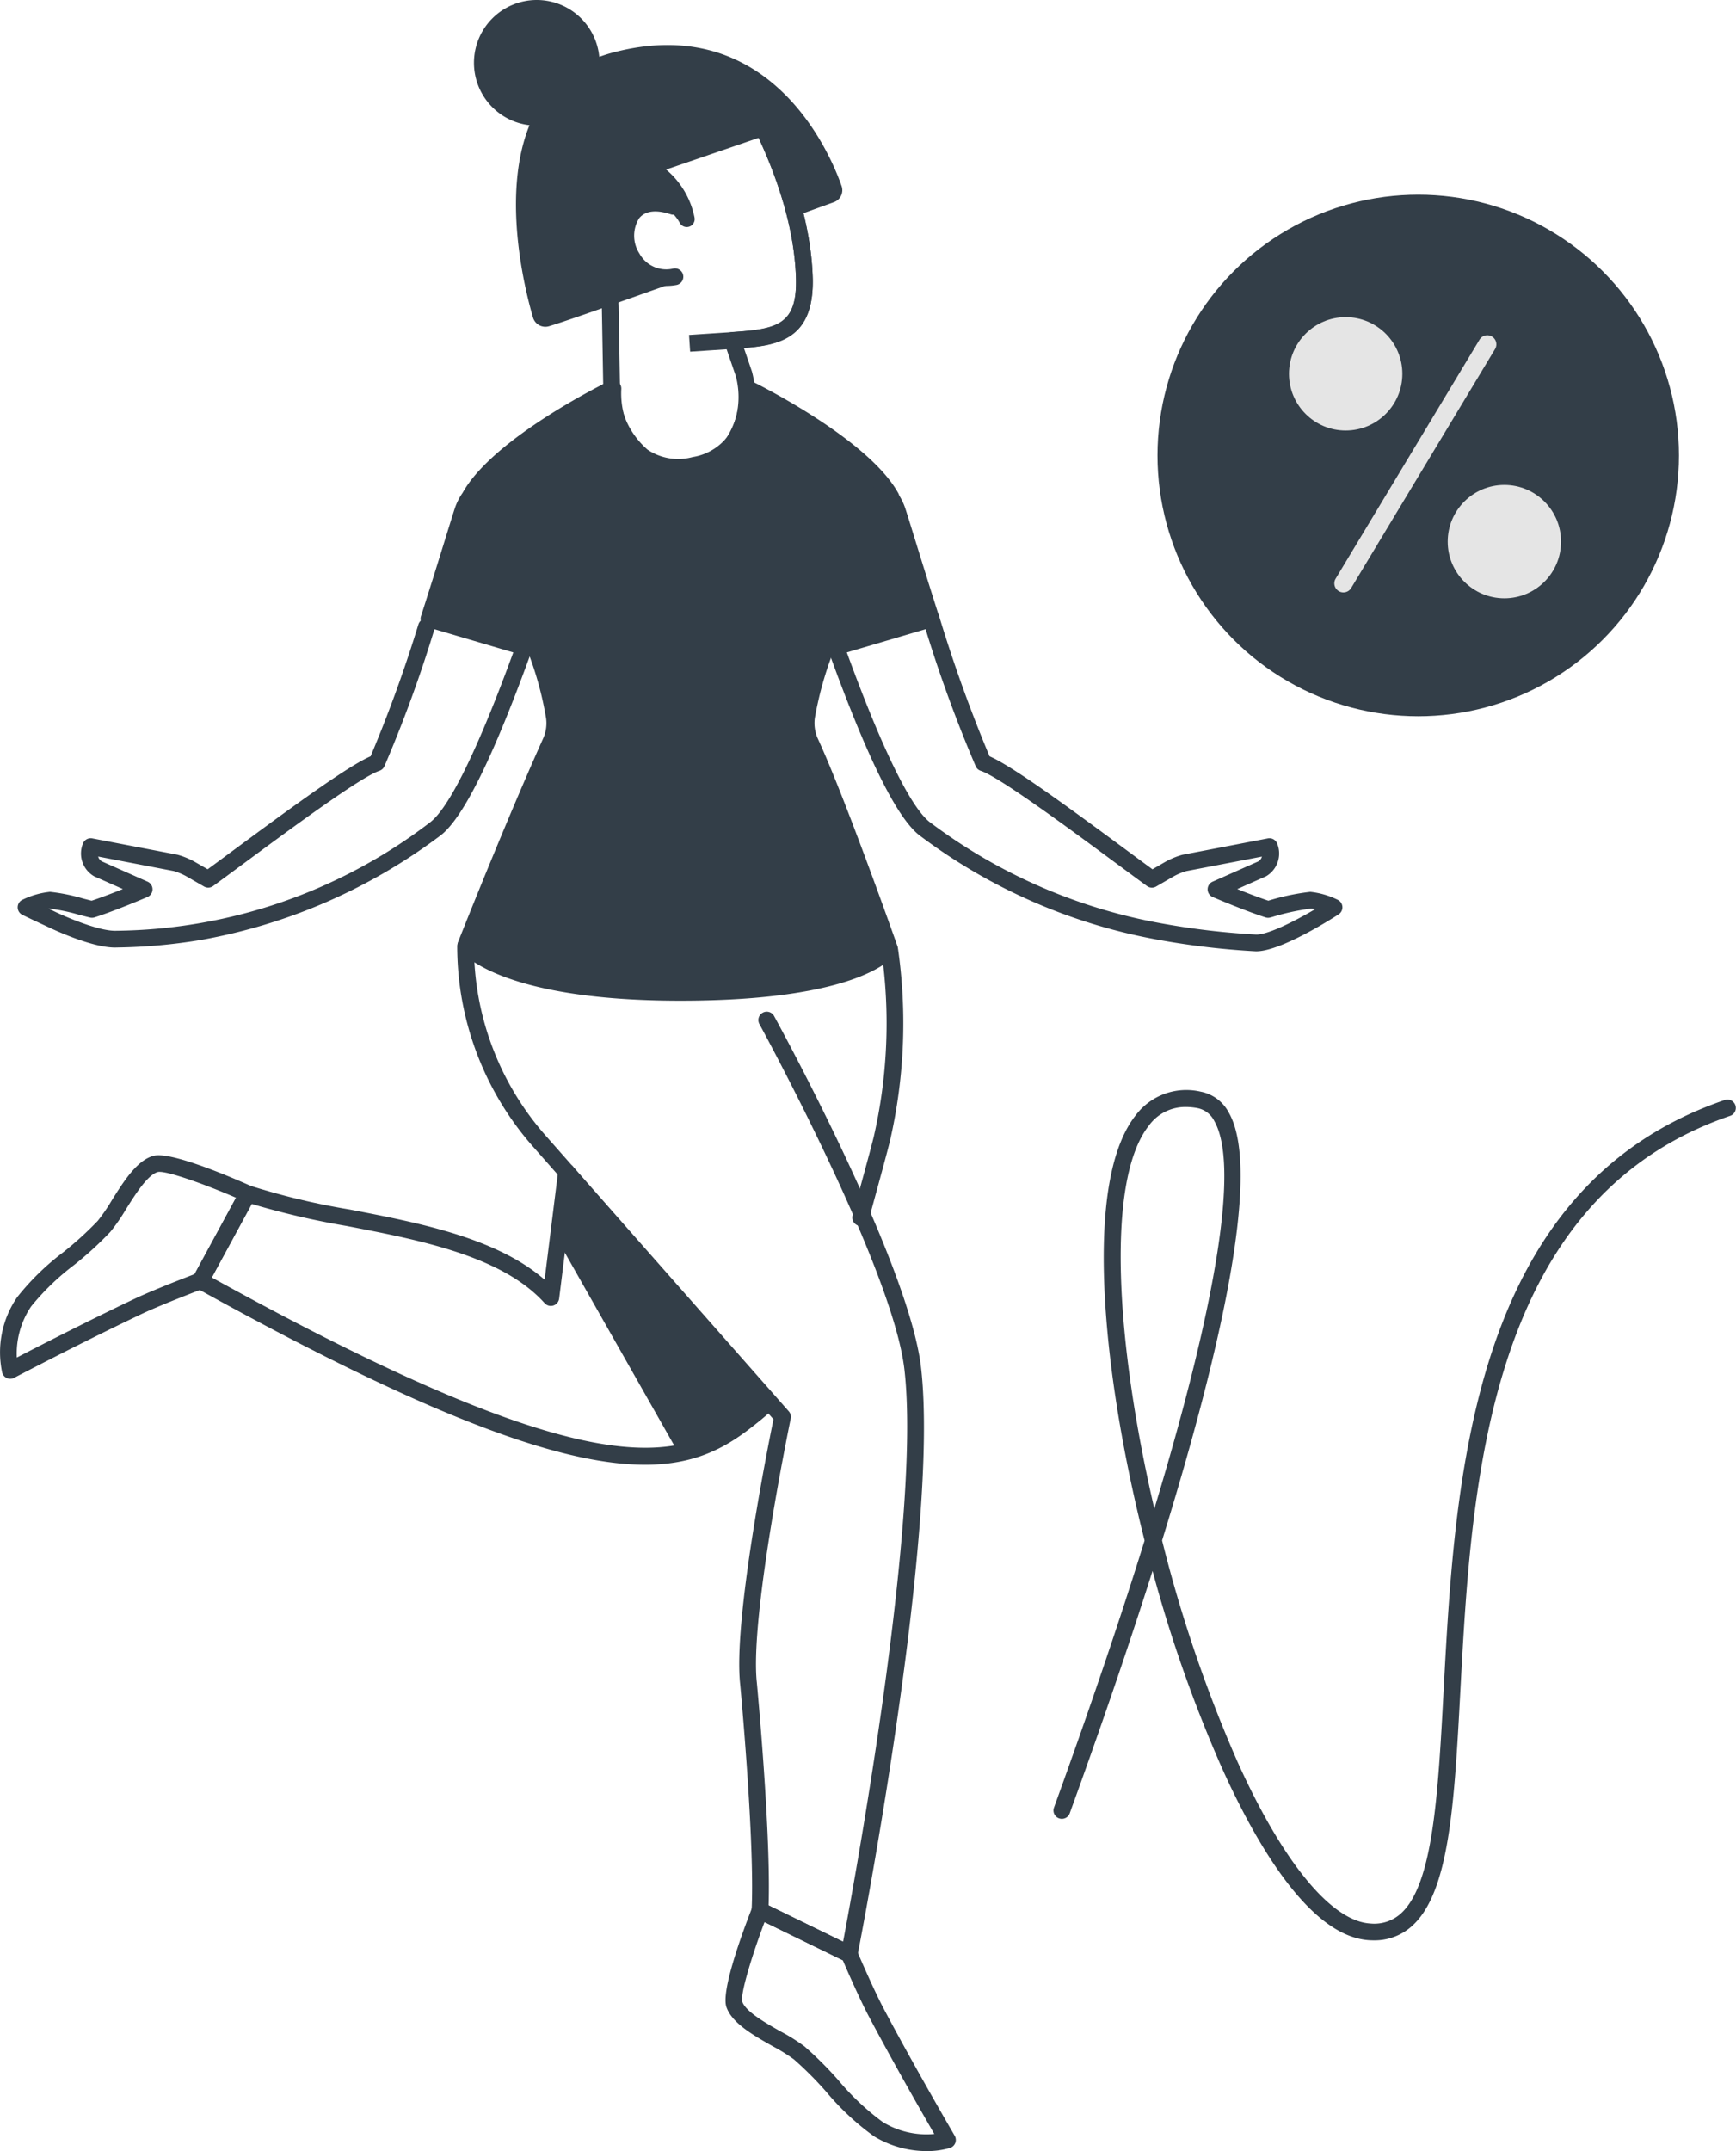 <svg id="Слой_1" data-name="Слой 1" xmlns="http://www.w3.org/2000/svg" viewBox="0 0 147.821 183.128">
  <defs>
    <style>
      .cls-1, .cls-2 {
        fill: #333e48;
      }

      .cls-2 {
        fill-rule: evenodd;
      }

      .cls-3 {
        fill: #e5e5e5;
      }
    </style>
  </defs>
  <path class="cls-1" d="M166.217,155.302a22.403,22.403,0,0,1-2.556-.155c-7.586-.873-18.913-5.602-35.646-14.882a.713.713,0,0,1-.281-.964l4.025-7.414a.713.713,0,0,1,.867-.331,60.347,60.347,0,0,0,8.434,2.015c5.895,1.135,12.511,2.41,16.603,5.978l1.155-9.264a.713.713,0,1,1,1.415.176l-1.333,10.694a.713.713,0,0,1-1.238.388c-3.611-4.018-10.656-5.375-16.871-6.572a68.166,68.166,0,0,1-8.066-1.874l-3.4,6.263c35.951,19.851,41.254,15.124,46.864,10.122a.713.713,0,0,1,.948,1.064C174.138,153.219,171.342,155.302,166.217,155.302Z" transform="translate(-111.289 -30.603)"/>
  <path class="cls-1" d="M190.172,213.731a8.618,8.618,0,0,1-4.466-1.262,22.297,22.297,0,0,1-4.057-3.779,30.056,30.056,0,0,0-2.76-2.767,14.925,14.925,0,0,0-1.805-1.12c-1.628-.92-3.473-1.962-3.941-3.338-.471-1.381,1.378-6.387,2.196-8.475a.714.714,0,0,1,.977-.381l7.6,3.707a.711.711,0,0,1,.343.362c.014.032,1.365,3.201,2.263,4.9,2.579,4.884,6.025,10.786,6.059,10.845a.713.713,0,0,1-.392,1.037A6.907,6.907,0,0,1,190.172,213.731ZM176.39,194.233c-1.096,2.91-2.07,6.148-1.896,6.776.292.858,2.026,1.838,3.292,2.553a15.626,15.626,0,0,1,2.002,1.255,30.922,30.922,0,0,1,2.909,2.906,21.578,21.578,0,0,0,3.746,3.526,7.118,7.118,0,0,0,4.402,1.026c-1.059-1.832-3.581-6.234-5.585-10.029-.787-1.49-1.869-3.972-2.208-4.763Z" transform="translate(-111.289 -30.603)"/>
  <path class="cls-1" d="M112.163,147.982a.713.713,0,0,1-.686-.518,8.272,8.272,0,0,1,1.277-6.432,21.682,21.682,0,0,1,3.911-3.815,28.788,28.788,0,0,0,2.948-2.681,15.183,15.183,0,0,0,1.196-1.746c.999-1.592,2.132-3.397,3.526-3.781,1.39-.415,6.296,1.656,8.34,2.567a.712.712,0,0,1,.336.991l-4.025,7.414a.714.714,0,0,1-.374.327c-.033.013-3.292,1.249-5.031,2.049-4.987,2.351-11.028,5.512-11.088,5.544A.708.708,0,0,1,112.163,147.982Zm12.708-17.616a.658.658,0,0,0-.146.014c-.872.241-1.934,1.933-2.709,3.168a15.958,15.958,0,0,1-1.335,1.932,29.766,29.766,0,0,1-3.102,2.831,20.946,20.946,0,0,0-3.637,3.51,7.169,7.169,0,0,0-1.221,4.355c1.875-.971,6.379-3.282,10.258-5.111,1.525-.701,4.073-1.687,4.88-1.995l3.528-6.5C128.717,131.419,125.752,130.366,124.872,130.366Z" transform="translate(-111.289 -30.603)"/>
  <path class="cls-1" d="M184.577,134.972a.726.726,0,0,1-.187-.025.713.713,0,0,1-.501-.875l.471-1.729c.503-1.843,1.074-3.932,1.328-4.958a43.243,43.243,0,0,0,.658-15.794.713.713,0,0,1,1.409-.22,44.792,44.792,0,0,1-.682,16.354c-.26,1.045-.832,3.142-1.337,4.993l-.471,1.727A.712.712,0,0,1,184.577,134.972Z" transform="translate(-111.289 -30.603)"/>
  <g>
    <path class="cls-2" d="M159.158,135.399l10.576,18.642a17.693,17.693,0,0,0,6.929-4.028l-17.138-19.64Z" transform="translate(-111.289 -30.603)"/>
    <path class="cls-1" d="M169.734,154.755a.714.714,0,0,1-.62-.361l-10.576-18.642a.711.711,0,0,1-.091-.404l.367-5.026a.713.713,0,0,1,1.248-.417l17.138,19.64a.713.713,0,0,1-.033.973,18.258,18.258,0,0,1-7.244,4.211A.709.709,0,0,1,169.734,154.755Zm-9.849-19.519,10.182,17.949a17.336,17.336,0,0,0,5.609-3.219L160.112,132.13Z" transform="translate(-111.289 -30.603)"/>
  </g>
  <path class="cls-1" d="M183.603,197.671a.714.714,0,0,1-.313-.072l-7.6-3.707a.713.713,0,0,1-.4-.676c.283-5.799-.961-19.084-.974-19.218-.599-5.415,2.318-20.045,2.834-22.568L156.541,128.065a25.806,25.806,0,0,1-6.32-16.911.713.713,0,0,1,.713-.706h.007a.713.713,0,0,1,.706.72,24.383,24.383,0,0,0,5.978,15.97l20.831,23.617a.714.714,0,0,1,.163.617c-.035.168-3.502,16.886-2.884,22.482.052.546,1.206,12.871 1,18.961l6.342,3.094c1.073-5.68,6.668-36.267,5.221-48.736-1.006-8.635-12.237-29.19-12.35-29.396a.713.713,0,0,1,1.25-.686c.468.854,11.478,21.006,12.516,29.917,1.616,13.923-5.125,48.617-5.412,50.087a.714.714,0,0,1-.7.576Z" transform="translate(-111.289 -30.603)"/>
  <path class="cls-1" d="M218.258,111.589l-.042-0a66.655,66.655,0,0,1-8.284-.974,47.843,47.843,0,0,1-20.368-8.91c-1.94-1.52-4.481-6.685-7.767-15.788a.713.713,0,1,1,1.341-.484c3.922,10.862,6.139,14.235,7.308,15.151a46.385,46.385,0,0,0,19.745,8.629,64.988,64.988,0,0,0,8.061.951h.024c1.004,0,3.233-1.121,4.979-2.15a1.332,1.332,0,0,0-.322-.062,19.538,19.538,0,0,0-3.291.71l-.189.051a.701.701,0,0,1-.403-.009c-1.786-.574-4.39-1.687-4.5-1.734a.713.713,0,0,1-.008-1.307l3.895-1.727a.699.699,0,0,0,.306-.409l-6.433,1.235a5.173,5.173,0,0,0-1.154.49l-1.422.824a.712.712,0,0,1-.777-.041c-.731-.533-1.603-1.178-2.554-1.881-3.99-2.95-10.02-7.409-11.602-7.927a.712.712,0,0,1-.423-.374,116.677,116.677,0,0,1-4.497-12.42.713.713,0,0,1,1.358-.435,124.115,124.115,0,0,0,4.309,11.99c1.889.813,6.427,4.118,11.702,8.019.79.584,1.526,1.129,2.171,1.601l1.013-.587a6.708,6.708,0,0,1,1.498-.636.716.716,0,0,1,.072-.017l7.24-1.39a.711.711,0,0,1,.801.447,2.248,2.248,0,0,1-.912,2.756.684.684,0,0,1-.074.038l-2.416,1.072c.813.327,1.814.714,2.646.991a19.61,19.61,0,0,1,3.574-.753,6.891,6.891,0,0,1,2.305.664.713.713,0,0,1,.105,1.251C224.772,108.767,220.379,111.589,218.258,111.589Z" transform="translate(-111.289 -30.603)"/>
  <path class="cls-1" d="M121.082,111.27c-2.063,0-5.46-1.632-5.849-1.821-1.145-.525-2.031-.959-2.04-.963a.713.713,0,0,1,.031-1.295,6.976,6.976,0,0,1,2.325-.663,15.845,15.845,0,0,1,2.797.565c.255.066.507.131.746.19.836-.277,1.842-.666,2.659-.993l-2.416-1.072a.722.722,0,0,1-.073-.038,2.242,2.242,0,0,1-.913-2.758.712.712,0,0,1,.8-.445l7.24,1.39a.647.647,0,0,1,.072.018,6.744,6.744,0,0,1,1.501.64l1.009.583c.627-.46,1.341-.987,2.107-1.554,5.307-3.924,9.872-7.25,11.767-8.066a116.783,116.783,0,0,0,4.065-11.208.713.713,0,1,1,1.356.438,112.236,112.236,0,0,1-4.25,11.633.714.714,0,0,1-.423.374c-1.587.521-7.653,5.007-11.667,7.975-.926.684-1.775,1.312-2.488,1.833a.714.714,0,0,1-.777.041l-1.419-.82a5.222,5.222,0,0,0-1.159-.495l-6.437-1.236a.707.707,0,0,0,.311.41l3.896,1.728a.713.713,0,0,1-.008,1.307c-.11.047-2.714,1.16-4.504,1.734a.718.718,0,0,1-.384.015c-.305-.073-.632-.157-.966-.244a15.488,15.488,0,0,0-2.519-.522c-.008.004-.041.002-.068.005q.212.099.441.203c.985.481,3.773,1.684,5.244,1.684.031,0,.062-0.0.092-.002a44.688,44.688,0,0,0,26.768-9.258c1.168-.915,3.381-4.285,7.307-15.152a.713.713,0,1,1,1.341.485c-3.289,9.107-5.829,14.271-7.766,15.789a47.871,47.871,0,0,1-20.367,8.908,47.171,47.171,0,0,1-7.245.653C121.172,111.269,121.127,111.27,121.082,111.27Z" transform="translate(-111.289 -30.603)"/>
  <g>
    <path class="cls-2" d="M179.967,91.627a36.527,36.527,0,0,1,2.085-7.093c.135.356.274.749.413,1.141l8.106-2.388c-1.305-4.063-2.417-7.771-2.869-9.161a4.728,4.728,0,0,0-.563-1.14c.014-.036.021-.036.021-.036-2.459-4.491-12.205-9.268-12.205-9.268s.485,6.701-5.657,6.773h-.16c-6.145-.071-5.657-6.773-5.657-6.773s-9.731,4.741-12.201,9.268a4.245,4.245,0,0,0-.595,1.176c-.453,1.39-1.565,5.098-2.873,9.161l8.109,2.388c.153-.428.307-.856.453-1.283a35.495,35.495,0,0,1,2.121,7.271,3.89,3.89,0,0,1-.31,2.103c-3.34,7.45-7.211,17.252-7.211,17.252s2.88,4.064,18.243,4.064c15.367,0,17.801-3.743,17.801-3.743s-4.427-12.547-6.73-17.537A3.931,3.931,0,0,1,179.967,91.627Z" transform="translate(-111.289 -30.603)"/>
    <path class="cls-1" d="M169.217,115.795c-15.553,0-18.699-4.186-18.825-4.364a.709.709,0,0,1-.081-.674c.038-.098,3.915-9.903,7.224-17.282a3.164,3.164,0,0,0,.254-1.716,28.717,28.717,0,0,0-1.48-5.485.718.718,0,0,1-.588.085l-8.109-2.388a.714.714,0,0,1-.478-.903c.781-2.427,1.506-4.77,2.036-6.482.366-1.184.656-2.121.838-2.682a5.101,5.101,0,0,1,.673-1.344c2.588-4.657,12.084-9.323,12.489-9.52a.713.713,0,0,1,1.023.693,7.009,7.009,0,0,0,1.431,4.63,4.652,4.652,0,0,0,3.524,1.378h.152a4.645,4.645,0,0,0,3.513-1.377,7.015,7.015,0,0,0,1.433-4.633.713.713,0,0,1,1.025-.69c.406.199,9.977,4.929,12.516,9.565a.709.709,0,0,1,.068.175,5.159,5.159,0,0,1,.527,1.123c.185.569.48,1.525.854,2.734.554,1.794,1.244,4.027,2.015,6.43a.713.713,0,0,1-.478.902l-8.105,2.388a.714.714,0,0,1-.512-.042,29.868,29.868,0,0,0-1.483,5.412l-.001.005a3.228,3.228,0,0,0,.264,1.772c2.29,4.961,6.573,17.083,6.754,17.597a.712.712,0,0,1-.075.626C187.344,112.144,184.528,115.795,169.217,115.795Zm-17.41-4.943c.968.836,5.038,3.518,17.41,3.518,12.296,0,16.091-2.435,16.982-3.205-.785-2.208-4.53-12.668-6.559-17.064a4.628,4.628,0,0,1-.379-2.576,36.448,36.448,0,0,1,2.125-7.245.713.713,0,0,1,.666-.459h.001a.714.714,0,0,1,.666.46c.063.167.127.341.191.519l6.759-1.992c-.684-2.144-1.296-4.126-1.798-5.749-.371-1.2-.664-2.148-.848-2.713a3.984,3.984,0,0,0-.482-.972.701.701,0,0,1-.102-.25c-1.988-3.37-8.325-6.971-10.797-8.285a7.636,7.636,0,0,1-1.776,4.485,6.015,6.015,0,0,1-4.56,1.843h-.168a6.021,6.021,0,0,1-4.571-1.845,7.627,7.627,0,0,1-1.775-4.486c-2.51,1.329-9.009,5.013-10.887,8.454a.784.784,0,0,1-.061.093,3.538,3.538,0,0,0-.486.973c-.178.547-.466,1.476-.829,2.651-.48,1.55-1.119,3.619-1.817,5.801l6.763,1.991q.113-.32.223-.639a.714.714,0,0,1,.662-.482h.013a.712.712,0,0,1,.666.458,35.436,35.436,0,0,1,2.162,7.434,4.606,4.606,0,0,1-.368,2.491C155.934,100.53,152.59,108.882,151.807,110.851ZM179.967,91.627h0Zm7.197-17.965h0Zm.416-.136a.711.711,0,0,1-.416.136A.701.701,0,0,0,187.58,73.526Z" transform="translate(-111.289 -30.603)"/>
  </g>
  <path class="cls-1" d="M168.952,71.083a5.59,5.59,0,0,1-3.366-1.05,8.38,8.38,0,0,1-2.905-5.226.763.763,0,0,1-.006-.079l-.139-7.985-.395-10.108a.712.712,0,0,1,.285-.598l11.553-8.662a.713.713,0,0,1,1.045.214c2.407,4.175,5.308,10.467,5.471,16.734.111,4.996-2.784,5.649-5.863,5.902l.675,1.978.012.037a8.342,8.342,0,0,1-.618,5.925,6.034,6.034,0,0,1-4.1,2.735l-.144.034A8.083,8.083,0,0,1,168.952,71.083Zm-4.852-6.426a6.973,6.973,0,0,0,2.329,4.227,4.676,4.676,0,0,0,3.732.656l.123-.03a4.676,4.676,0,0,0,3.192-2.077,6.911,6.911,0,0,0,.473-4.79l-.966-2.83a.713.713,0,0,1,.626-.942c3.749-.258,5.547-.557,5.46-4.513-.145-5.63-2.649-11.342-4.883-15.356l-10.605,7.952.382,9.749Z" transform="translate(-111.289 -30.603)"/>
  <path class="cls-1" d="M170.055,60.543l-.095-1.423s2.689-.178,3.783-.25c3.658-.251,5.414-.548,5.325-4.513-.154-5.966-2.956-12.025-5.28-16.056a.713.713,0,0,1,1.235-.712c2.407,4.175,5.308,10.467,5.471,16.734.122,5.504-3.324,5.74-6.656,5.969C172.743,60.365,170.055,60.543,170.055,60.543Z" transform="translate(-111.289 -30.603)"/>
  <path class="cls-1" d="M168.035,54.944a3.989,3.989,0,0,1-3.519-2.018,4.217,4.217,0,0,1,.091-4.643c.528-.651,1.782-1.617,4.259-.783a.713.713,0,0,1-.455,1.351c-.87-.293-2.045-.473-2.696.33a2.8,2.8,0,0,0,.028,3.019,2.605,2.605,0,0,0,2.891,1.262.713.713,0,1,1,.252,1.404A4.853,4.853,0,0,1,168.035,54.944Z" transform="translate(-111.289 -30.603)"/>
  <path class="cls-1" d="M179.03,48.996l3.251-1.176a1.082,1.082,0,0,0,.667-1.39c-1.355-3.85-6.683-14.686-19.402-11.371-11.695,3.03-7.995,18.749-6.876,22.563a1.096,1.096,0,0,0,1.383.749c2.096-.642,7.318-2.531,10.569-3.672l-3.287-1.818-.77-3.137,1.365-1.96a8.993,8.993,0,0,1,2.377.748,3.716,3.716,0,0,1,.877,1.069.675.675,0,0,0,1.251-.428l-.004-.036a7.156,7.156,0,0,0-2.42-4.099l8.844-3.03.934,1.996Z" transform="translate(-111.289 -30.603)"/>
  <path class="cls-1" d="M157.001,41.297a5.347,5.347,0,1,0-5.354-5.347A5.349,5.349,0,0,0,157.001,41.297Z" transform="translate(-111.289 -30.603)"/>
  <circle class="cls-1" cx="120.762" cy="38.775" r="22.201"/>
  <path class="cls-3" d="M225.68,81.038a.772.772,0,0,1-.661-1.17L237.271,59.52a.772.772,0,1,1,1.323.796L226.342,80.664A.771.771,0,0,1,225.68,81.038Z" transform="translate(-111.289 -30.603)"/>
  <circle class="cls-3" cx="114.584" cy="31.825" r="4.826"/>
  <circle class="cls-3" cx="128.098" cy="46.111" r="4.826"/>
  <path class="cls-1" d="M228.253,195.791c-.116,0-.233-.003-.352-.01-5.051-.288-9.619-8.128-12.56-14.654a116.23,116.23,0,0,1-5.912-16.788c-2.198,6.932-4.655,14.024-7.052,20.636a.713.713,0,0,1-1.341-.486c3.037-8.38,5.613-15.977,7.714-22.731-1.021-4.038-1.86-8.131-2.462-12.087-1.046-6.87-2.216-19.138,1.704-24.118a5.387,5.387,0,0,1,5.539-2.012,3.427,3.427,0,0,1,2.394,1.791c2.776,4.86-.592,19.942-5.684,36.415a117.256,117.256,0,0,0,6.4,18.794c3.872,8.59,8.006,13.626,11.342,13.816a3.382,3.382,0,0,0,2.58-.842c2.764-2.472,3.175-10.141,3.652-19.021.97-18.089,2.299-42.863,23.952-50.249a.713.713,0,0,1,.461,1.349c-20.742,7.076-22.041,31.293-22.99,48.977-.514,9.576-.919,17.14-4.125,20.007A4.738,4.738,0,0,1,228.253,195.791ZM212.262,124.844a3.831,3.831,0,0,0-3.15,1.591c-3.683,4.679-2.801,18.562.47,32.61,5.4-17.873,7.206-29.326,5.104-33.005a2.037,2.037,0,0,0-1.419-1.097A5.436,5.436,0,0,0,212.262,124.844Z" transform="translate(-111.289 -30.603)"/>
</svg>
